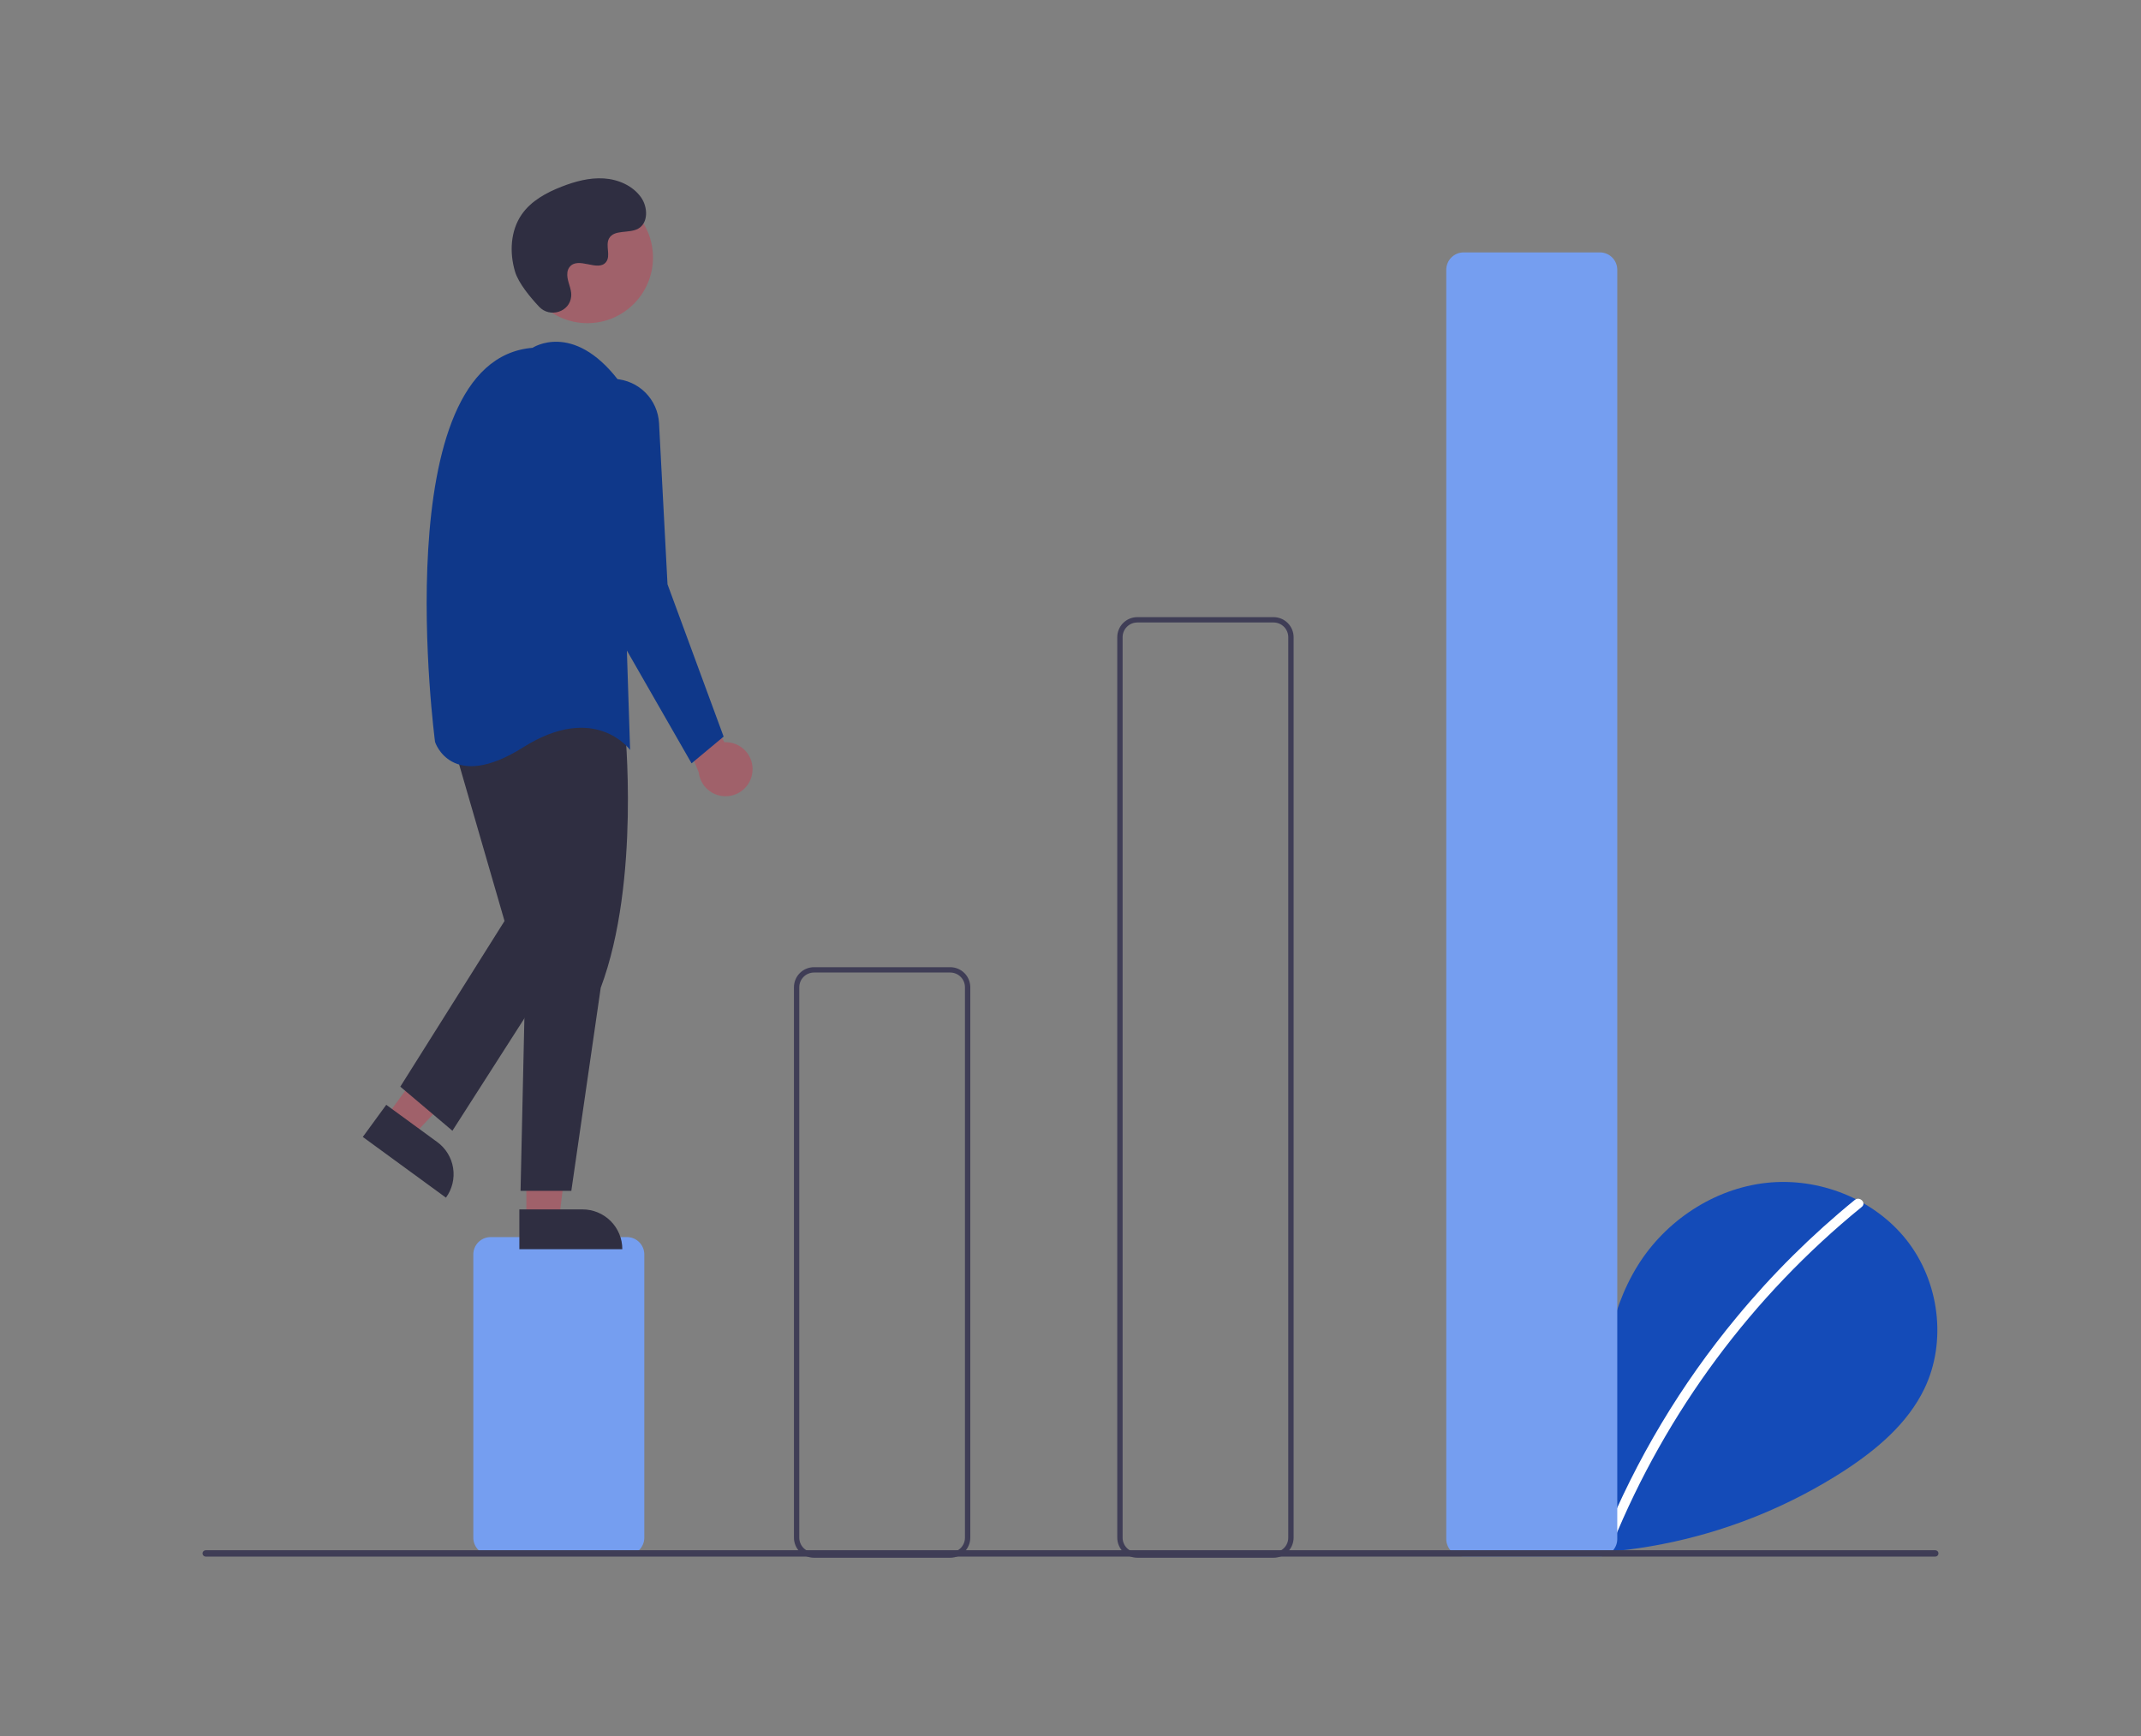 <svg width="296" height="240" viewBox="0 0 296 240" fill="none" xmlns="http://www.w3.org/2000/svg">
<rect x="0" y="0" width="296" height="240" fill="#808080" stroke="none"/>
<g clip-path="url(#clip0_226_2248)">
<path d="M207.031 213.061C203.709 210.254 201.691 205.82 202.22 201.503C202.75 197.186 206.027 193.218 210.279 192.301C214.53 191.384 219.376 193.922 220.668 198.075C221.378 190.068 222.197 181.726 226.454 174.907C230.309 168.733 236.985 164.315 244.221 163.525C251.456 162.734 259.074 165.719 263.587 171.43C268.099 177.141 269.204 185.444 266.044 192C263.715 196.83 259.426 200.425 254.932 203.349C240.41 212.719 222.992 216.53 205.884 214.079" fill="#144BB8"/>
<path d="M256.432 165.885C250.461 170.748 244.984 176.186 240.08 182.122C232.404 191.38 226.193 201.76 221.662 212.9C221.331 213.712 222.65 214.066 222.978 213.262C230.391 195.158 242.224 179.2 257.397 166.85C258.078 166.295 257.107 165.335 256.432 165.885Z" fill="white"/>
<path d="M86.677 214.982H67.837C67.2 214.982 66.59 214.729 66.14 214.278C65.69 213.828 65.436 213.218 65.436 212.581V173.423C65.436 172.787 65.69 172.176 66.14 171.726C66.59 171.276 67.2 171.023 67.837 171.022H86.677C87.314 171.023 87.924 171.276 88.374 171.726C88.824 172.176 89.078 172.787 89.078 173.423V212.581C89.078 213.218 88.824 213.828 88.374 214.278C87.924 214.729 87.314 214.982 86.677 214.982Z" fill="#759EF0"/>
<path d="M131.376 215.352H112.536C111.802 215.351 111.097 215.059 110.578 214.54C110.059 214.02 109.766 213.316 109.766 212.581V136.482C109.766 135.747 110.059 135.043 110.578 134.524C111.097 134.004 111.802 133.712 112.536 133.711H131.376C132.111 133.712 132.815 134.004 133.335 134.524C133.854 135.043 134.146 135.747 134.147 136.482V212.581C134.146 213.316 133.854 214.02 133.335 214.54C132.815 215.059 132.111 215.351 131.376 215.352ZM112.536 134.45C111.998 134.451 111.481 134.665 111.1 135.046C110.719 135.427 110.505 135.943 110.504 136.482V212.581C110.505 213.12 110.719 213.636 111.1 214.017C111.481 214.398 111.998 214.612 112.536 214.613H131.376C131.915 214.612 132.431 214.398 132.812 214.017C133.193 213.636 133.408 213.12 133.408 212.581V136.482C133.408 135.943 133.193 135.427 132.812 135.046C132.431 134.665 131.915 134.451 131.376 134.45H112.536Z" fill="#3F3D56"/>
<path d="M176.076 215.352H157.235C156.501 215.351 155.797 215.059 155.277 214.54C154.758 214.02 154.466 213.316 154.465 212.581V88.088C154.466 87.354 154.758 86.65 155.277 86.13C155.797 85.611 156.501 85.319 157.235 85.318H176.076C176.81 85.319 177.514 85.611 178.034 86.13C178.553 86.65 178.845 87.354 178.846 88.088V212.581C178.845 213.316 178.553 214.02 178.034 214.54C177.514 215.059 176.81 215.351 176.076 215.352ZM157.235 86.057C156.697 86.057 156.18 86.271 155.799 86.652C155.418 87.033 155.204 87.55 155.204 88.088V212.581C155.204 213.12 155.418 213.636 155.799 214.017C156.18 214.398 156.697 214.612 157.235 214.613H176.076C176.614 214.612 177.131 214.398 177.512 214.017C177.892 213.636 178.107 213.12 178.107 212.581V88.088C178.107 87.55 177.892 87.033 177.512 86.652C177.131 86.271 176.614 86.057 176.076 86.057H157.235Z" fill="#3F3D56"/>
<path d="M221.192 215.167H202.352C201.715 215.166 201.105 214.913 200.655 214.463C200.205 214.013 199.951 213.403 199.951 212.766V37.294C199.951 36.657 200.205 36.047 200.655 35.597C201.105 35.147 201.715 34.893 202.352 34.893H221.192C221.829 34.893 222.439 35.147 222.889 35.597C223.339 36.047 223.593 36.657 223.593 37.294V212.766C223.593 213.403 223.339 214.013 222.889 214.463C222.439 214.913 221.829 215.166 221.192 215.167Z" fill="#759EF0"/>
<path d="M104.018 106.791C104.086 106.252 104.036 105.705 103.87 105.188C103.704 104.671 103.426 104.196 103.057 103.798C102.688 103.4 102.236 103.087 101.733 102.882C101.23 102.678 100.688 102.586 100.146 102.613L93.579 90.567L92.101 95.739L96.6 106.779C96.707 107.687 97.142 108.524 97.825 109.133C98.508 109.741 99.39 110.078 100.304 110.079C101.218 110.081 102.101 109.747 102.786 109.141C103.47 108.535 103.909 107.698 104.018 106.791Z" fill="#A0616A"/>
<path d="M53.422 154.355L57.079 157.025L69.12 144.187L63.722 140.245L53.422 154.355Z" fill="#A0616A"/>
<path d="M61.654 165.572L50.158 157.179L53.401 152.737L60.455 157.887C61.633 158.747 62.421 160.04 62.646 161.481C62.871 162.922 62.514 164.394 61.654 165.572Z" fill="#2F2E41"/>
<path d="M72.773 168.49L77.302 168.49L79.457 151.021L72.773 151.021L72.773 168.49Z" fill="#A0616A"/>
<path d="M86.037 172.695L71.803 172.695L71.803 167.196L80.537 167.196C81.996 167.195 83.395 167.775 84.426 168.806C85.458 169.837 86.037 171.236 86.037 172.695Z" fill="#2F2E41"/>
<path d="M86.375 100.356C86.375 100.356 88.592 121.782 83.051 136.559L78.987 164.634H71.968L72.707 131.387L70.121 101.834C70.121 101.834 75.293 88.535 86.375 100.356Z" fill="#2F2E41"/>
<path d="M62.363 101.834L69.752 127.323L55.344 150.227L62.548 156.322L78.987 130.648L74.185 99.248L62.363 101.834Z" fill="#2F2E41"/>
<path d="M81.205 44.676C86.216 44.676 90.278 40.613 90.278 35.602C90.278 30.591 86.216 26.529 81.205 26.529C76.194 26.529 72.132 30.591 72.132 35.602C72.132 40.613 76.194 44.676 81.205 44.676Z" fill="#A0616A"/>
<path d="M73.63 48.084C73.63 48.084 79.172 44.39 85.452 52.517L87.114 103.681C87.114 103.681 82.312 97.031 72.338 103.312C62.363 109.592 60.147 102.573 60.147 102.573C60.147 102.573 53.128 49.746 73.63 48.084Z" fill="#0F388A"/>
<path d="M85.005 52.388C86.599 52.474 88.104 53.147 89.232 54.276C90.36 55.405 91.03 56.912 91.114 58.506L92.286 80.777L100.044 101.834L95.611 105.528L81.204 80.408L78.254 59.76C78.119 58.814 78.195 57.849 78.477 56.936C78.76 56.022 79.241 55.183 79.886 54.478C80.532 53.773 81.326 53.22 82.211 52.858C83.096 52.497 84.05 52.336 85.005 52.388Z" fill="#0F388A"/>
<path d="M74.538 42.408C76.021 43.988 78.776 43.14 78.969 40.981C78.985 40.814 78.984 40.645 78.966 40.478C78.866 39.522 78.314 38.654 78.446 37.644C78.476 37.393 78.57 37.153 78.718 36.949C79.9 35.366 82.675 37.656 83.79 36.224C84.474 35.345 83.67 33.962 84.195 32.98C84.888 31.684 86.94 32.323 88.227 31.613C89.659 30.823 89.573 28.627 88.631 27.291C87.481 25.661 85.466 24.792 83.476 24.666C81.486 24.541 79.509 25.079 77.651 25.803C75.54 26.626 73.447 27.763 72.148 29.619C70.568 31.876 70.416 34.911 71.206 37.551C71.686 39.156 73.327 41.118 74.538 42.408Z" fill="#2F2E41"/>
<path d="M267.56 215.195H28.44C28.323 215.195 28.212 215.148 28.13 215.066C28.047 214.983 28.001 214.872 28.001 214.755C28.001 214.639 28.047 214.527 28.13 214.445C28.212 214.362 28.323 214.316 28.44 214.315H267.56C267.677 214.316 267.788 214.362 267.87 214.445C267.953 214.527 267.999 214.639 267.999 214.755C267.999 214.872 267.953 214.983 267.87 215.066C267.788 215.148 267.677 215.195 267.56 215.195Z" fill="#3F3D56"/>
</g>
<defs>
<clipPath id="clip0_226_2248">
<rect width="240" height="190.704" fill="white" transform="translate(28 24.648)"/>
</clipPath>
</defs>
</svg>
